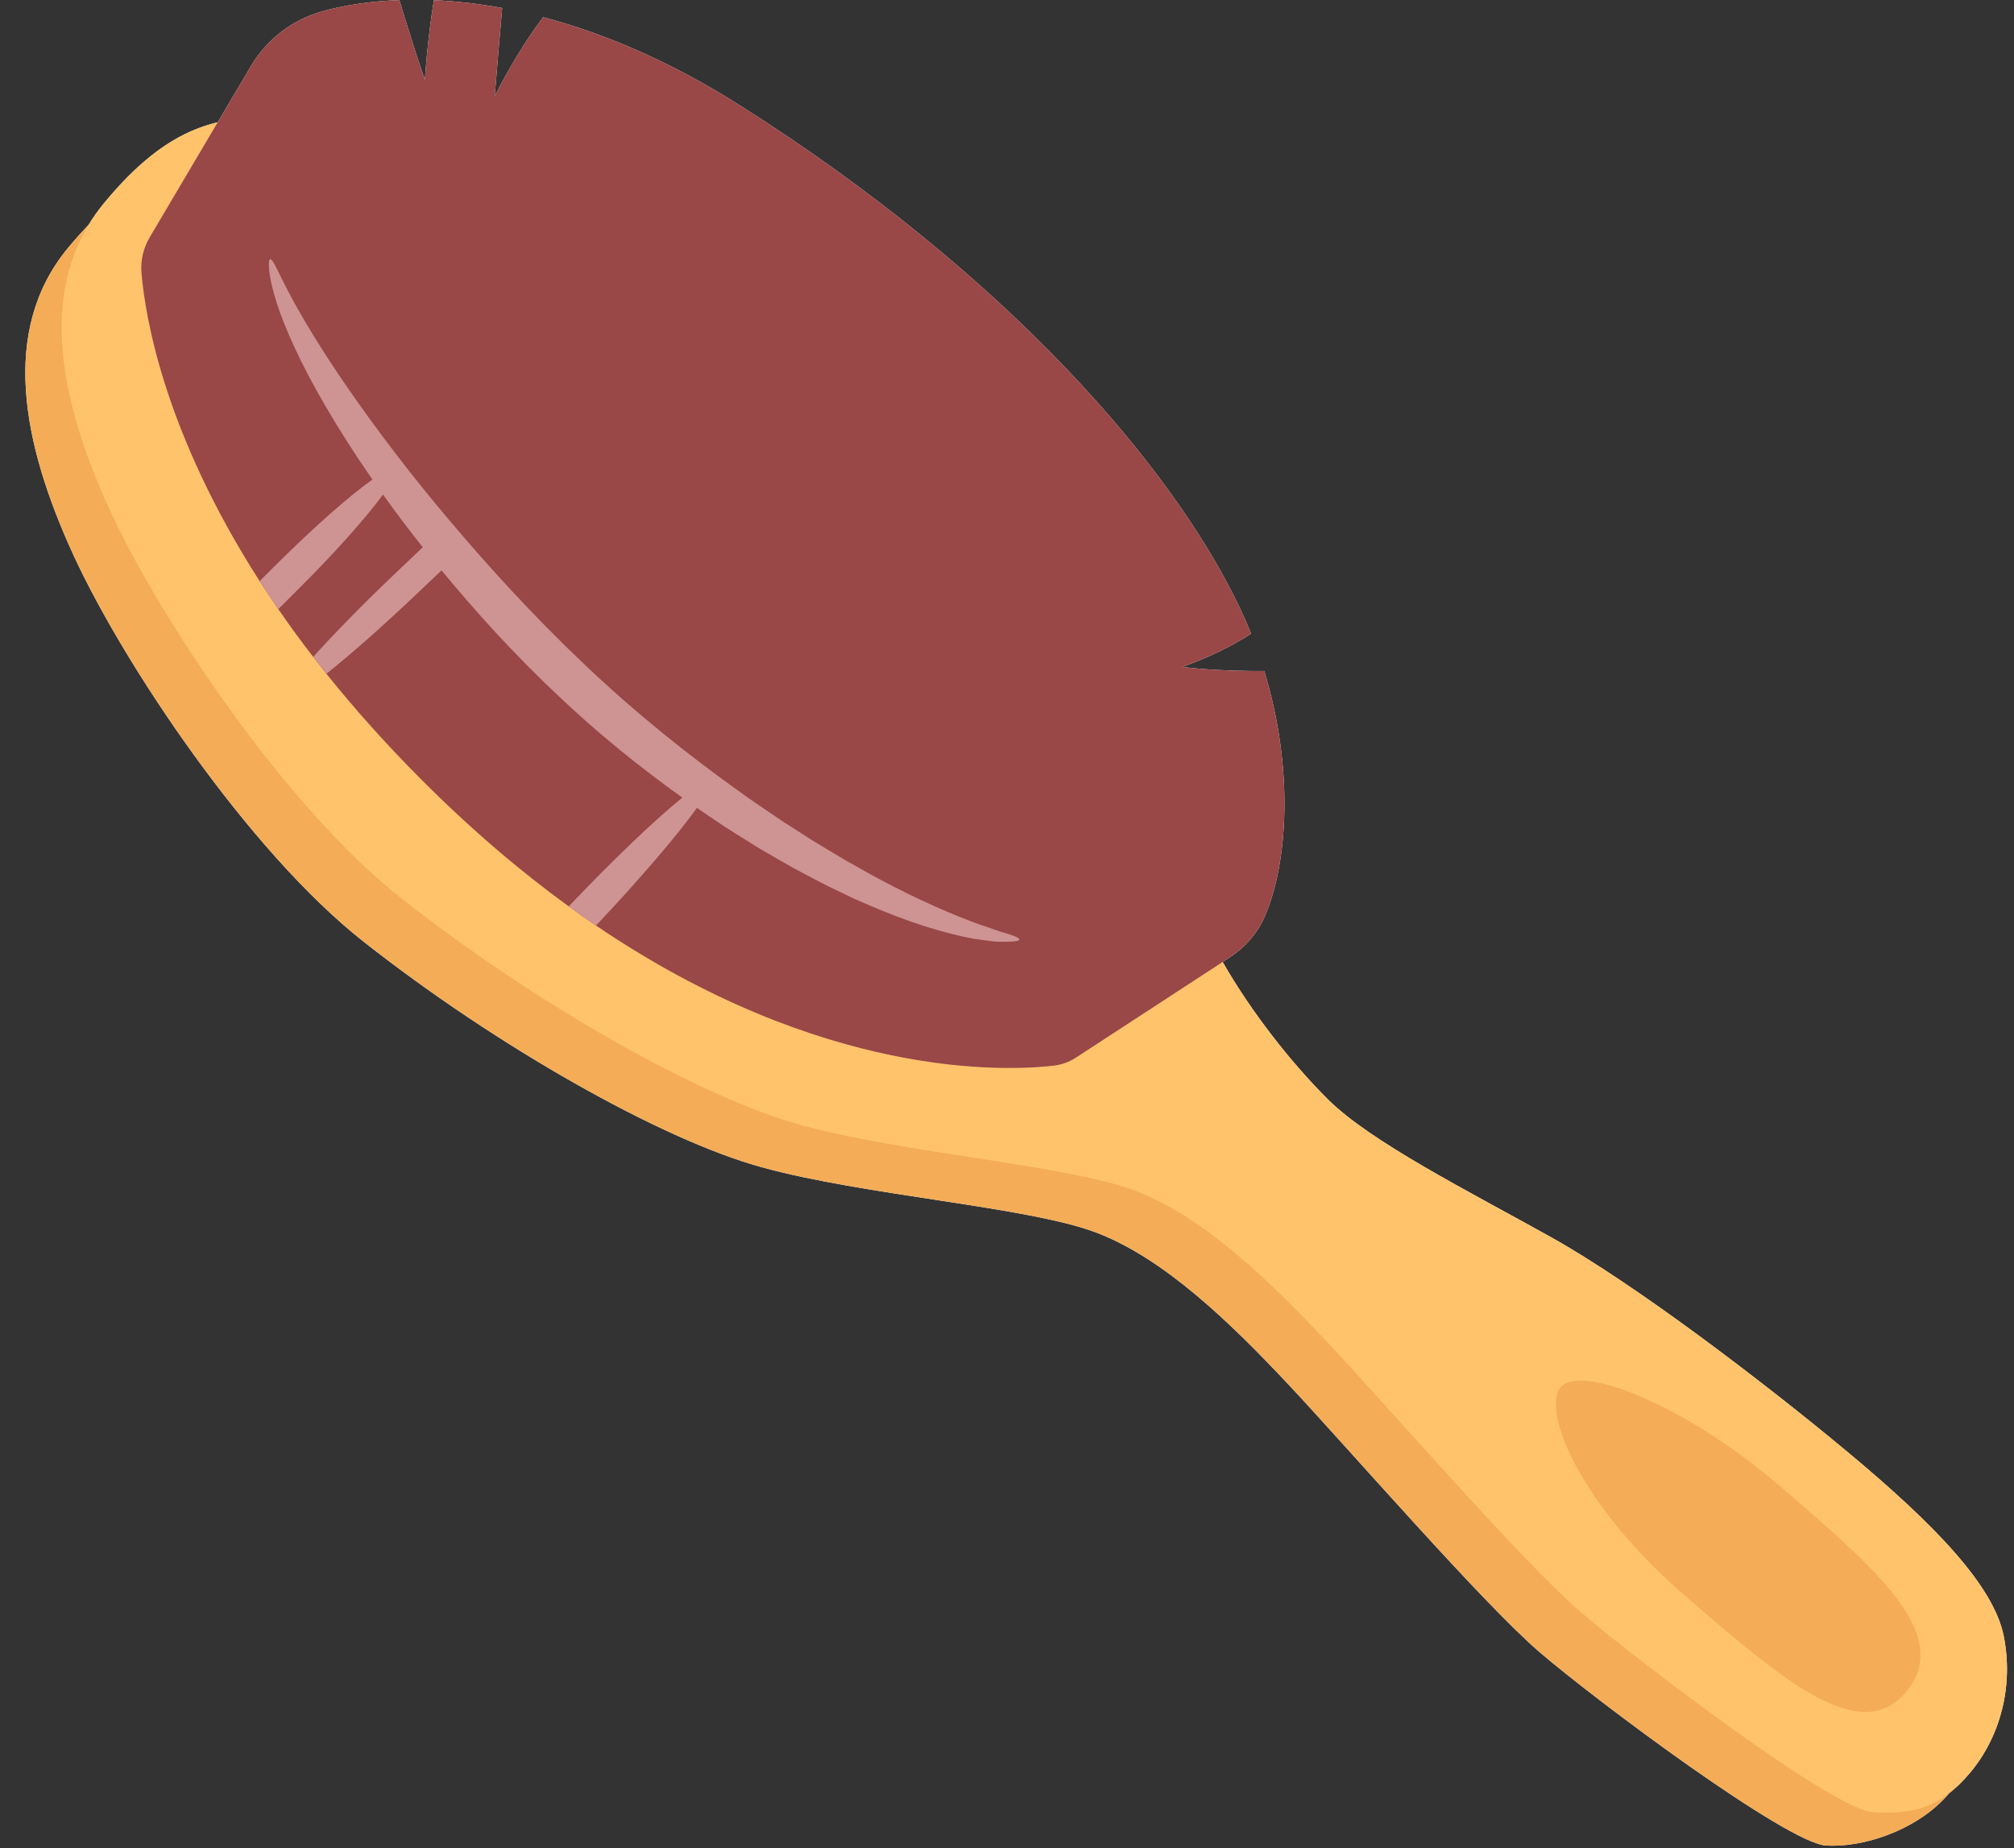 <?xml version="1.0" encoding="UTF-8"?><svg xmlns="http://www.w3.org/2000/svg" xmlns:xlink="http://www.w3.org/1999/xlink" height="333.0" preserveAspectRatio="xMidYMid meet" version="1.0" viewBox="66.9 83.7 362.9 333.0" width="362.9" zoomAndPan="magnify"><rect x="66.9" y="83.7" width="362.9" height="333.0" fill="#333333" stroke="none"/><g><g id="change1_1"><path d="M 138.863 83.715 C 140.266 88.367 141.852 93.434 143.457 98.109 C 143.457 98.109 143.891 90.949 145.086 83.734 C 148.887 83.895 153 84.336 157.387 85.145 C 156.949 90.113 156.473 95.68 156.043 101.043 C 156.043 101.043 159.801 93.316 164.773 86.801 C 175.422 89.605 187.402 94.566 200.285 102.727 C 248.531 133.277 278.285 167.977 290.289 193.215 C 291.027 194.762 291.707 196.316 292.328 197.875 C 289.199 199.922 285.086 202.051 279.887 203.879 C 283.801 204.359 289.02 204.613 293.812 204.613 C 294.109 204.613 294.41 204.613 294.703 204.613 C 300.07 222.168 298.992 239.246 294.762 248.91 C 293.449 251.902 291.246 254.41 288.508 256.191 L 287.207 257.039 C 292.363 266.055 299.473 275.109 306.137 281.766 C 313.871 289.488 331.59 298.375 346.449 306.676 C 361.309 314.977 384.312 332.43 399.852 345.371 C 415.391 358.309 426.121 369.398 427.941 378.48 C 429.762 387.562 427.309 396.652 421.902 403.109 C 420.629 404.629 419.371 405.852 418.102 406.832 C 412.996 412.922 404.016 416.285 397.133 416.285 C 396.719 416.285 396.316 416.273 395.922 416.25 C 388.914 415.82 354.492 390.145 344.281 381.371 C 334.07 372.602 309.59 344.391 299.188 333.305 C 288.789 322.219 276.836 310.562 264.562 305.848 C 252.293 301.133 222.754 299.172 204.043 293.996 C 185.93 288.984 156.32 272.188 132.453 253.41 C 111.547 236.965 89.07 203.141 80.148 183.738 C 70.898 163.625 66.891 143.277 79.09 128.457 C 80.391 126.879 81.652 125.473 82.883 124.199 C 83.684 122.883 84.582 121.602 85.602 120.359 C 93.469 110.801 100.012 107.195 106.125 105.738 L 112.129 95.59 C 114.984 90.762 119.594 87.242 124.996 85.734 C 128.672 84.715 133.344 83.918 138.863 83.715" fill="#fff"/></g><g id="change2_1"><path d="M 299.008 289.242 C 306.715 296.941 324.391 305.785 339.211 314.047 C 354.035 322.309 376.973 339.699 392.465 352.594 C 407.957 365.484 418.652 376.539 420.457 385.605 C 422.258 394.668 423.508 400.375 418.102 406.832 C 412.691 413.285 402.93 416.68 395.922 416.25 C 388.914 415.82 354.492 390.145 344.281 381.371 C 334.07 372.602 309.59 344.391 299.188 333.305 C 288.789 322.219 276.836 310.562 264.562 305.848 C 252.293 301.133 222.754 299.172 204.043 293.996 C 185.93 288.984 156.32 272.188 132.453 253.41 C 111.547 236.965 89.07 203.141 80.148 183.738 C 70.898 163.625 66.891 143.277 79.09 128.457 C 91.293 113.641 100.297 113.113 109.453 112.723 C 118.605 112.336 157.773 111.684 208.027 154.809 C 258.281 197.938 270.727 242.746 275.309 254.598 C 279.895 266.449 289.863 280.113 299.008 289.242" fill="#f4ac56"/></g><g id="change3_1"><path d="M 306.137 281.766 C 313.871 289.488 331.59 298.375 346.449 306.676 C 361.309 314.977 384.312 332.43 399.852 345.371 C 415.391 358.309 426.121 369.398 427.941 378.48 C 429.762 387.562 427.309 396.652 421.902 403.109 C 416.496 409.566 411.367 410.691 404.348 410.254 C 397.328 409.812 361.879 382.922 351.637 374.117 C 341.395 365.316 316.824 337.02 306.391 325.898 C 295.957 314.777 283.965 303.086 271.664 298.34 C 259.367 293.598 229.777 291.586 211.027 286.371 C 192.875 281.32 163.191 264.453 139.254 245.605 C 118.285 229.098 95.723 195.18 86.75 175.73 C 77.453 155.57 73.406 135.184 85.602 120.359 C 97.801 105.535 106.82 105.023 115.988 104.648 C 125.156 104.277 164.383 103.688 214.789 146.965 C 265.195 190.242 277.734 235.145 282.344 247.027 C 286.953 258.906 296.965 272.605 306.137 281.766" fill="#ffc36c"/></g><g id="change2_2"><path d="M 387.609 351.477 C 404.945 366.414 418.766 378.133 410.473 388.418 C 402.176 398.703 387.891 386.207 370.555 371.27 C 353.223 356.336 345.266 340.047 347.695 334.332 C 350.121 328.613 370.273 336.543 387.609 351.477" fill="#f4ac56"/></g><g id="change4_1"><path d="M 294.762 248.91 C 293.449 251.902 291.246 254.41 288.508 256.191 L 260.773 274.273 C 259.562 275.062 258.191 275.562 256.758 275.723 C 247.992 276.734 215.109 278.152 174.297 250.477 C 172.668 249.371 171.027 248.219 169.379 247.02 C 160.746 240.762 151.801 233.184 142.684 224.031 C 136.242 217.562 130.629 211.234 125.723 205.117 C 124.906 204.098 124.109 203.082 123.332 202.074 C 121.078 199.152 118.988 196.277 117.047 193.461 C 115.871 191.758 114.754 190.07 113.691 188.414 C 96.578 161.77 93.098 141.016 92.395 132.926 C 92.199 130.656 92.73 128.391 93.891 126.434 L 112.129 95.59 C 114.984 90.762 119.594 87.242 124.996 85.734 C 128.672 84.715 133.344 83.918 138.863 83.715 C 140.266 88.367 141.852 93.434 143.457 98.109 C 143.457 98.109 143.891 90.949 145.086 83.734 C 148.887 83.895 153 84.336 157.387 85.145 C 156.949 90.113 156.473 95.68 156.043 101.043 C 156.043 101.043 159.801 93.316 164.773 86.801 C 175.422 89.605 187.402 94.566 200.285 102.727 C 248.531 133.277 278.285 167.977 290.289 193.215 C 291.027 194.762 291.707 196.316 292.328 197.875 C 289.199 199.922 285.086 202.051 279.887 203.879 C 284.043 204.391 289.676 204.645 294.703 204.613 C 300.07 222.168 298.992 239.246 294.762 248.91" fill="#994747"/></g><g id="change5_1"><path d="M 250.574 253.023 C 250.504 253.254 249.746 253.383 248.344 253.402 C 247.992 253.406 247.602 253.41 247.168 253.398 C 246.738 253.391 246.258 253.387 245.773 253.316 C 244.789 253.199 243.652 253.047 242.383 252.859 C 237.352 251.965 230.398 249.879 222.406 246.344 C 221.391 245.926 220.391 245.445 219.363 244.949 C 218.336 244.457 217.285 243.953 216.219 243.441 C 214.098 242.383 211.938 241.215 209.691 240.02 C 208.59 239.387 207.473 238.746 206.34 238.094 C 205.207 237.434 204.039 236.789 202.906 236.066 C 200.625 234.637 198.246 233.207 195.914 231.605 C 194.773 230.848 193.625 230.07 192.477 229.273 C 189.078 234.051 182.402 241.891 174.297 250.477 C 172.668 249.371 171.027 248.219 169.379 247.02 C 177.551 238.426 185.105 231.238 189.852 227.426 C 182.305 222.039 174.598 215.844 167.172 208.773 C 159.41 201.434 152.535 193.852 146.461 186.48 L 142.02 190.695 C 135.879 196.527 130.113 201.602 125.723 205.117 C 124.906 204.098 124.109 203.082 123.332 202.078 C 127.074 197.898 132.359 192.492 138.387 186.77 L 143.078 182.309 C 142.918 182.102 142.746 181.891 142.582 181.684 C 140.203 178.676 137.988 175.715 135.91 172.816 C 132.945 176.883 127.398 183.137 120.699 189.816 L 117.047 193.461 C 115.871 191.758 114.754 190.07 113.691 188.414 L 116.5 185.609 C 123.461 178.668 129.953 172.973 134.008 170.109 C 130.789 165.477 127.98 161.047 125.578 156.938 C 121.234 149.496 118.289 143.059 116.766 138.305 C 115.223 133.555 115.148 130.562 115.559 130.418 C 116.059 130.223 116.977 132.73 119.199 136.898 C 121.414 141.07 124.938 146.93 129.727 153.844 C 134.52 160.754 140.523 168.766 147.684 177.23 C 154.828 185.695 163.023 194.73 172.281 203.484 C 181.504 212.258 191.055 219.84 200.082 226.297 C 202.316 227.941 204.59 229.418 206.758 230.91 C 207.836 231.668 208.945 232.344 210.02 233.039 C 211.102 233.73 212.16 234.414 213.199 235.082 C 215.324 236.355 217.363 237.617 219.355 238.773 C 220.359 239.34 221.344 239.895 222.309 240.438 C 223.27 240.984 224.207 241.523 225.152 242.004 C 232.617 246.012 238.988 248.699 243.512 250.328 C 244.648 250.699 245.664 251.047 246.547 251.363 C 246.98 251.535 247.395 251.641 247.773 251.746 C 248.152 251.859 248.492 251.965 248.801 252.066 C 250.02 252.473 250.645 252.797 250.574 253.023" fill="#ce9393"/></g></g></svg>
